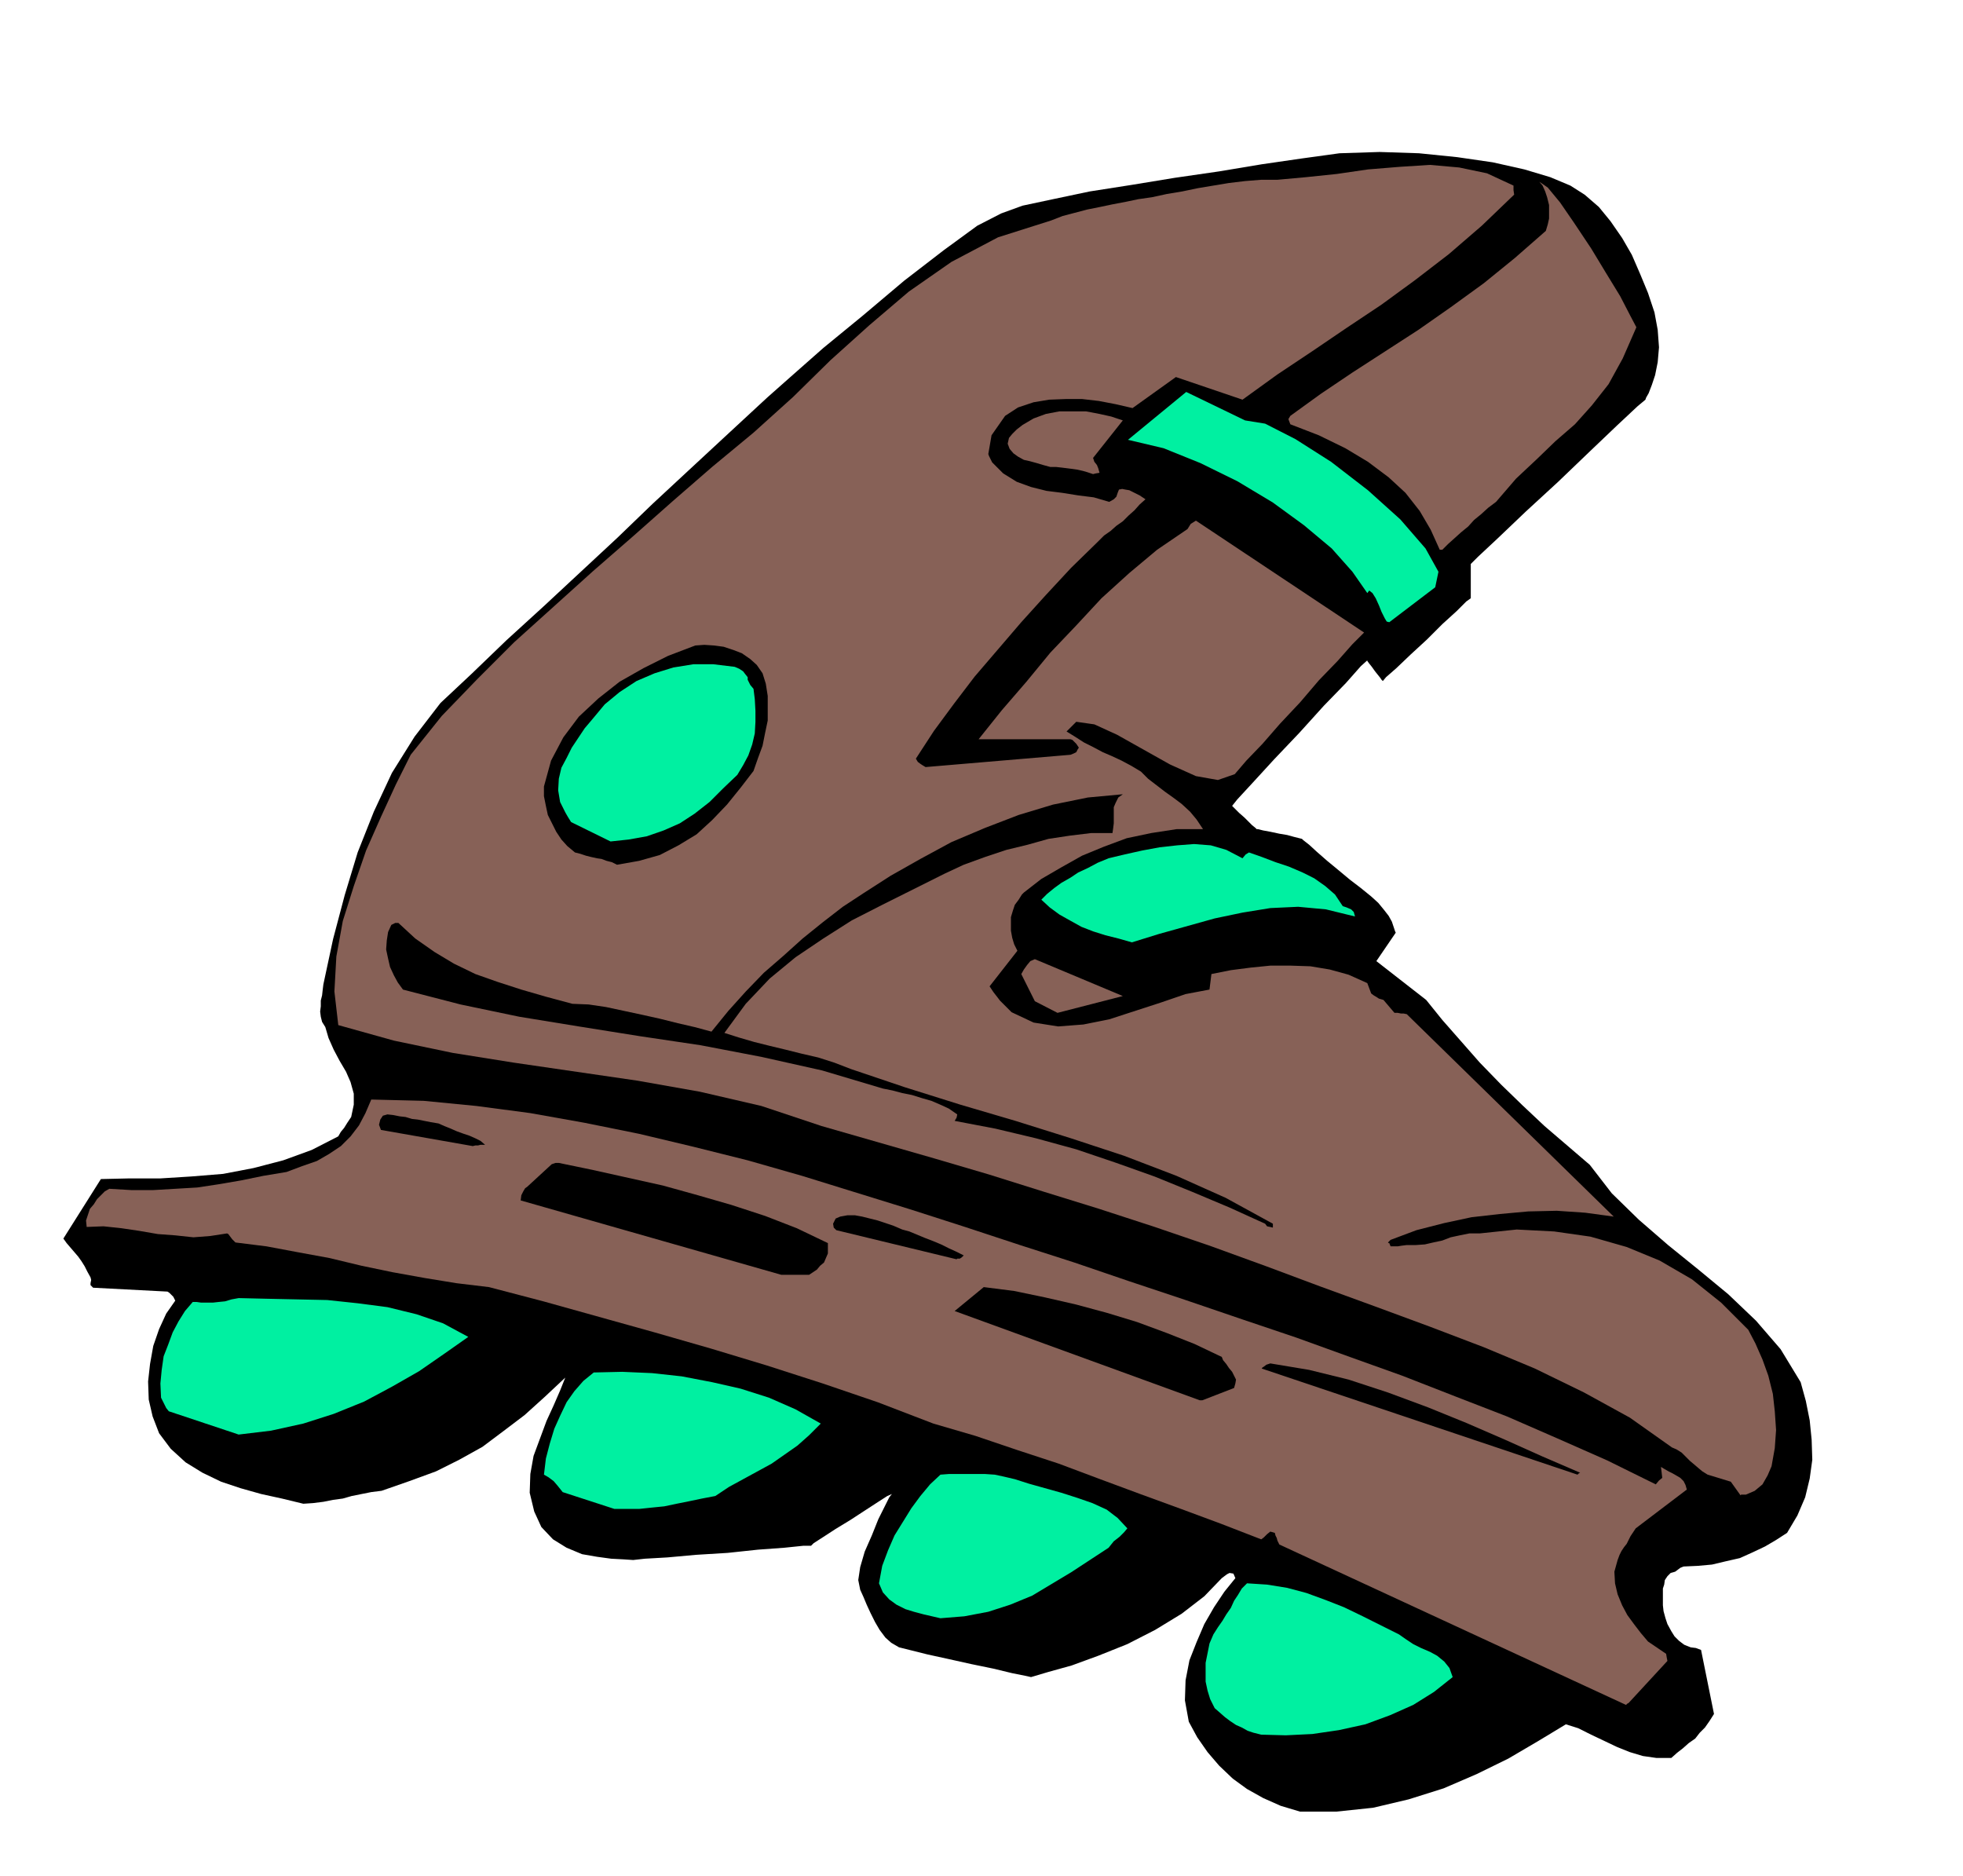 <svg xmlns="http://www.w3.org/2000/svg" width="490.455" height="468.594" fill-rule="evenodd" stroke-linecap="round" preserveAspectRatio="none" viewBox="0 0 3035 2900"><style>.brush1{fill:#000}.pen1{stroke:none}.brush2{fill:#00f0a1}.brush3{fill:#876157}</style><path d="m1594 2593 27-8 36-10 41-15 45-18 43-22 41-25 35-27 27-28 8-6 4-2 6 1 3 7-17 21-16 24-15 26-12 28-11 28-6 31-1 31 6 33 13 24 16 23 18 21 21 20 22 16 25 14 27 12 30 9h56l57-6 55-13 54-17 51-22 49-24 46-27 43-26 19 6 20 10 19 9 21 10 20 8 20 6 21 3h23l9-8 9-7 9-8 10-7 7-9 8-8 7-10 7-11-20-99-8-3-8-1-10-4-8-6-7-7-5-8-6-11-3-9-3-11-1-9v-26l2-6 1-7 4-6 5-5 7-2 8-6 5-2 22-1 22-2 21-5 22-5 20-9 19-9 17-10 17-11 16-27 12-28 7-29 4-29-1-31-3-30-6-30-8-29-31-51-38-44-43-41-46-38-47-38-45-39-42-41-34-44-35-30-35-30-34-32-33-32-33-34-29-33-29-33-25-31-77-60 30-44-1-2-1-3-2-6-2-6-5-9-7-9-9-11-11-10-16-13-17-13-18-15-17-14-16-14-12-11-9-7-2-2-4-1-8-2-11-3-12-2-14-3-11-2-8-2h-2l-2-2-5-4-6-6-6-6-8-7-6-6-4-4-1-1 8-10 24-26 33-36 39-41 38-42 34-35 23-26 10-9v1l3 4 4 5 5 7 4 5 4 5 2 3 2 2 5-6 16-14 22-21 25-23 24-24 22-20 15-15 7-5v-53l11-11 31-29 43-41 50-46 49-47 43-41 31-29 12-10 1-3 4-7 5-13 5-15 4-20 2-23-2-27-5-27-10-30-12-29-13-30-15-26-18-26-18-22-22-19-22-14-31-13-40-12-49-11-55-8-59-6-61-2-62 2-58 8-62 9-66 11-69 10-67 11-64 10-57 12-47 10-33 12-37 19-52 38-61 47-64 54-61 50-51 45-35 31-13 12-54 50-55 51-56 52-55 53-57 53-57 53-57 52-54 52-48 45-40 52-35 56-28 60-25 63-20 66-18 68-15 70-1 8-1 9-2 8v9l-1 8 1 8 2 8 5 8 5 17 8 18 9 17 10 17 7 16 5 18v17l-4 19-6 9-5 8-5 6-4 7-41 21-44 16-46 12-47 9-49 4-48 3h-48l-44 1-58 92 5 7 6 7 6 7 6 7 5 7 5 8 4 8 5 9 1 4-1 5v3l4 4 115 6 3 2 3 3 3 3 3 6-14 20-11 24-9 26-5 28-3 27 1 28 6 26 10 26 18 24 23 21 26 16 29 14 30 10 32 9 32 7 33 8 15-1 16-2 15-3 15-2 14-4 15-3 15-3 16-2 43-15 41-15 36-18 36-20 32-24 33-25 31-28 32-30-8 20-10 23-11 24-10 27-10 27-5 28-1 29 7 29 11 24 18 19 21 13 24 10 23 4 22 3 19 1 15 1 18-2 35-2 44-4 49-3 47-5 41-3 29-3h12l4-4 14-9 20-13 23-14 23-15 20-13 14-9 7-3-4 5-7 14-10 20-10 25-11 25-7 24-3 20 3 15 5 11 5 12 6 13 7 14 7 12 9 12 9 8 12 7 16 4 28 7 32 7 36 8 34 7 29 7 20 4 9 2z" class="pen1 brush1"/><path d="m1950 2682 38 1 41-2 41-6 41-9 38-14 36-16 32-20 29-23-5-14-8-10-11-9-11-6-14-6-12-6-12-8-10-7-28-14-28-14-29-14-28-11-30-11-30-8-31-5-31-2-8 8-6 10-6 9-5 11-7 10-6 10-7 10-7 11-6 14-3 15-3 15v29l3 14 4 13 7 14 8 7 8 7 8 6 9 6 9 4 9 5 9 3 12 3z" class="pen1 brush2"/><path d="m2518 2633 60-65-1-5-1-6-28-19-11-13-10-13-11-15-8-15-7-17-4-17-1-18 5-18 3-8 3-6 4-6 4-5 3-6 3-6 4-6 4-6 79-60-2-7-3-6-5-5-5-3-7-4-6-3-7-4-5-3 1 8 1 9-5 4-5 6-75-37-77-34-78-34-80-31-82-32-81-29-83-30-83-28-88-30-87-29-85-29-84-27-85-28-84-27-84-26-84-26-84-24-84-21-84-20-84-17-84-15-83-11-82-8-81-2-9 21-10 19-13 17-15 15-18 12-19 11-23 8-24 9-36 6-34 7-35 6-33 5-34 2-34 2h-34l-34-2-7 4-6 6-6 6-5 8-6 7-3 9-3 9 1 10 26-1 28 3 27 4 29 5 27 2 28 3 26-2 26-4 2 1 3 4 3 4 5 5 48 6 48 9 49 9 50 12 48 10 50 9 49 8 50 6 84 22 86 24 86 24 87 25 86 26 87 28 85 29 86 33 65 19 65 22 64 21 64 24 62 23 63 23 62 23 62 24 4-3 5-5 5-4 7 2 1 4 2 4 1 4 3 6 536 248 2-2 2-1z" class="pen1 brush3"/><path d="m1454 2502 37-3 37-7 34-11 34-14 30-18 30-18 29-19 29-19 8-10 9-7 7-7 5-6-15-16-17-13-22-10-23-8-25-8-25-7-25-7-22-7-17-4-14-3-15-1h-56l-13 1-16 15-15 18-14 19-13 21-13 21-10 23-9 24-5 27 6 14 10 11 11 8 14 7 13 4 15 4 13 3 13 3zm-504-169h38l19-2 20-2 19-4 20-4 19-4 21-4 21-14 22-12 22-12 22-12 20-14 20-14 18-16 18-18-39-22-41-18-44-14-44-10-47-9-46-5-46-2-44 1-16 13-14 16-12 17-10 21-9 20-7 23-6 23-3 25 7 4 8 6 6 7 8 10 80 26z" class="pen1 brush2"/><path d="m2699 2311 7-3 7-3 6-5 6-5 4-7 4-7 3-7 3-7 5-28 2-28-2-29-3-27-7-28-9-25-11-25-11-21-42-42-45-36-50-29-51-21-56-16-56-8-58-3-57 6h-16l-15 3-14 3-13 5-14 3-13 3-14 1h-14l-8 1-6 1h-11l-2-5h-1l-1-1 4-4 40-15 43-11 42-9 44-5 44-4 44-1 44 3 44 6-320-313-5-1h-4l-5-1h-5l-17-20-7-2-3-2-5-3-4-3-3-8-3-8-29-13-29-8-30-5-30-1h-32l-30 3-31 4-30 6-3 24-37 7-38 13-40 13-40 13-40 8-39 3-38-6-34-16-7-7-6-6-5-5-3-4-7-9-6-9 43-55-5-10-3-10-2-11v-21l3-10 3-9 6-8 5-8 3-3 27-21 31-18 32-18 34-14 35-13 38-8 39-6h41l-10-15-10-12-13-12-12-9-14-10-13-10-13-10-11-11-15-9-15-8-15-7-14-6-15-8-14-7-14-9-13-8 15-15 28 4 35 16 41 23 41 23 40 18 34 6 26-9 18-21 25-26 27-31 31-33 29-34 29-30 23-26 18-18-260-173-8 5-5 8-47 32-43 36-43 39-39 42-40 42-37 45-38 44-36 45h142l3 1 3 3 3 3 4 6-2 3-2 4-4 2-5 2-224 19-5-3-3-2-4-3-3-5 28-43 31-42 32-42 36-42 36-42 38-42 39-42 42-41 9-9 10-7 9-8 10-7 9-9 9-8 8-9 9-8-9-6-10-5-6-3-6-1-5-1-5 1-2 5-2 6-4 4-7 4-24-7-24-3-25-4-24-3-24-6-22-8-21-13-17-17-5-10-1-3 5-29 21-30 20-13 24-8 24-4 26-1h25l26 3 26 5 26 6 67-48 103 35 54-39 54-36 53-36 54-36 52-38 52-40 51-44 50-48-1-7v-7l-41-19-43-9-45-4-47 3-49 4-48 7-48 5-44 4h-25l-25 2-25 3-24 4-24 4-24 5-24 4-23 5-21 3-19 4-21 4-19 4-20 4-19 5-19 5-18 7-82 26-72 38-66 46-61 52-60 54-58 57-61 55-64 53-61 53-61 54-62 54-61 55-61 55-57 57-55 57-48 60-23 46-23 50-23 52-19 55-17 54-10 55-3 54 6 52 86 24 91 19 94 15 96 14 96 14 96 17 95 22 93 31 87 25 87 25 85 25 86 27 84 26 86 28 85 29 88 32 83 31 85 31 84 31 84 32 79 33 76 37 71 39 65 46 7 3 8 5 6 6 7 7 6 5 7 6 6 5 8 5 36 11 15 21 1-1h7z" class="pen1 brush3"/><path d="m2439 2280 2-2 2-1-58-25-58-26-60-26-59-24-62-23-61-20-61-15-60-10-6 2-4 3-3 2v1l488 164z" class="pen1 brush1"/><path d="m369 2218 50-6 50-11 47-15 47-19 43-23 42-24 39-27 37-26-39-21-41-14-45-11-46-6-47-5-47-1-47-1-43-1-11 2-10 3-10 1-9 1h-18l-7-1h-6l-12 14-10 16-9 17-7 19-7 18-3 21-2 21 1 22 3 6 3 6 2 4 4 5 108 36z" class="pen1 brush2"/><path d="m1859 2165 49-19 2-7 1-6-3-6-3-6-5-6-4-6-5-6-2-5-42-20-43-17-46-17-46-14-48-13-48-11-48-10-47-6-45 37 379 138h4zm-651-194h43l6-4 6-4 5-6 6-5 3-7 3-7v-16l-48-23-49-19-52-17-52-15-54-15-54-12-54-12-53-11h-5l-6 2-38 35-3 2-3 5-3 6-1 8 403 115zm271-24 1-1h4l3-2 3-3-12-6-11-5-12-6-12-5-13-5-12-5-12-5-11-3-14-6-12-4-12-4-12-3-12-3-11-2h-12l-11 2-7 3-4 8 1 6 4 4 186 45zm489-49v-6l-73-40-76-34-81-31-82-27-86-27-85-25-86-27-83-28-26-10-25-8-26-6-24-6-25-6-24-6-24-7-22-7 33-45 37-39 40-33 43-29 44-28 47-24 48-24 48-24 30-14 33-12 33-11 33-8 32-9 33-5 33-4h33l1-7 1-8v-25l3-7 4-8 7-5-54 5-54 11-53 16-52 20-52 22-48 26-46 26-42 27-32 21-31 24-31 25-30 27-30 26-28 29-27 30-26 32-26-7-26-6-28-7-27-6-28-6-28-6-27-4-25-1-41-11-38-11-37-12-34-12-33-16-30-18-30-21-26-24h-5l-6 3-5 11-2 13-1 14 3 14 3 13 6 13 6 11 8 11 89 23 91 19 92 15 94 15 94 14 94 18 94 21 94 28 15 3 15 4 15 3 16 5 14 4 14 6 13 6 13 9-1 5-3 5 63 12 63 15 62 17 62 21 59 21 59 24 57 24 55 25 3 4 9 2zM731 1772l4-1h4l4-1h7l-7-6-8-4-9-4-9-3-11-4-9-4-10-4-9-4-12-2-10-2-10-2-9-1-10-3-9-1-10-2-9-1-7 2-4 6-2 8 3 8 142 25z" class="pen1 brush1"/><path d="m1635 1566 101-26-136-57-7 3-5 6-5 7-4 7 21 42 35 18z" class="pen1 brush3"/><path d="m1750 1457 42-13 43-12 43-12 43-9 43-7 43-2 43 4 45 11-2-7-4-4-7-3-6-2-12-18-15-13-17-12-18-9-21-9-21-7-21-8-20-7-5 3-5 6-25-13-24-7-26-2-26 2-27 3-27 5-27 6-25 6-17 7-15 8-15 7-12 8-14 8-11 8-11 9-9 9 13 12 15 11 16 9 18 10 18 7 19 6 20 5 21 6z" class="pen1 brush2"/><path d="m954 1337 34-6 32-9 29-15 28-17 24-22 23-24 21-26 20-26 7-20 7-19 4-20 4-19v-38l-3-19-5-16-9-13-10-9-13-9-13-5-15-5-15-2-15-1-14 1-42 16-38 19-37 21-33 26-30 28-24 32-19 36-11 40v15l3 15 3 14 7 14 6 12 8 12 9 10 12 10 8 2 9 3 8 2 9 2 7 1 8 3 8 2 8 4z" class="pen1 brush1"/><path d="m944 1301 28-3 28-5 26-9 25-11 23-15 23-18 21-21 22-21 9-15 8-15 6-17 4-17 1-18v-17l-1-18-2-16-5-6-2-4-2-4v-4l-4-5-3-4-6-4-7-3-33-4h-31l-31 5-29 9-28 12-26 17-23 19-20 24-11 13-10 15-10 15-8 16-8 15-4 17-1 18 3 18 4 8 4 8 4 7 5 8 61 30zm1204-339 71-54 5-24-20-36-39-45-50-45-57-44-55-35-47-24-31-5-91-44-90 74 55 13 57 23 57 28 55 33 48 35 43 36 32 36 23 33 3-4 5 4 5 8 5 11 4 10 5 10 3 5 4 1z" class="pen1 brush2"/><path d="m1690 733 4-1 6-1-2-7-2-5-4-5-2-6 46-58-18-6-18-4-21-4h-41l-21 4-19 7-17 10-9 7-7 7-5 6-2 9 3 8 6 7 7 5 9 5 9 2 11 3 10 3 11 3h9l9 1 8 1 8 1 7 1 9 2 7 2 9 3zm540 117 9-9 10-9 10-9 11-9 9-10 11-9 11-10 12-9 31-36 32-30 29-28 30-26 26-29 26-33 22-40 21-48-10-19-15-29-22-36-23-38-26-39-22-32-19-23-13-9 5 6 4 9 3 9 3 12v21l-2 9-3 10-48 42-48 39-51 37-50 35-51 33-51 33-49 33-47 34-3 5 3 8 44 17 41 20 35 21 32 24 26 24 22 28 17 29 14 31h4z" class="pen1 brush3"/></svg>
